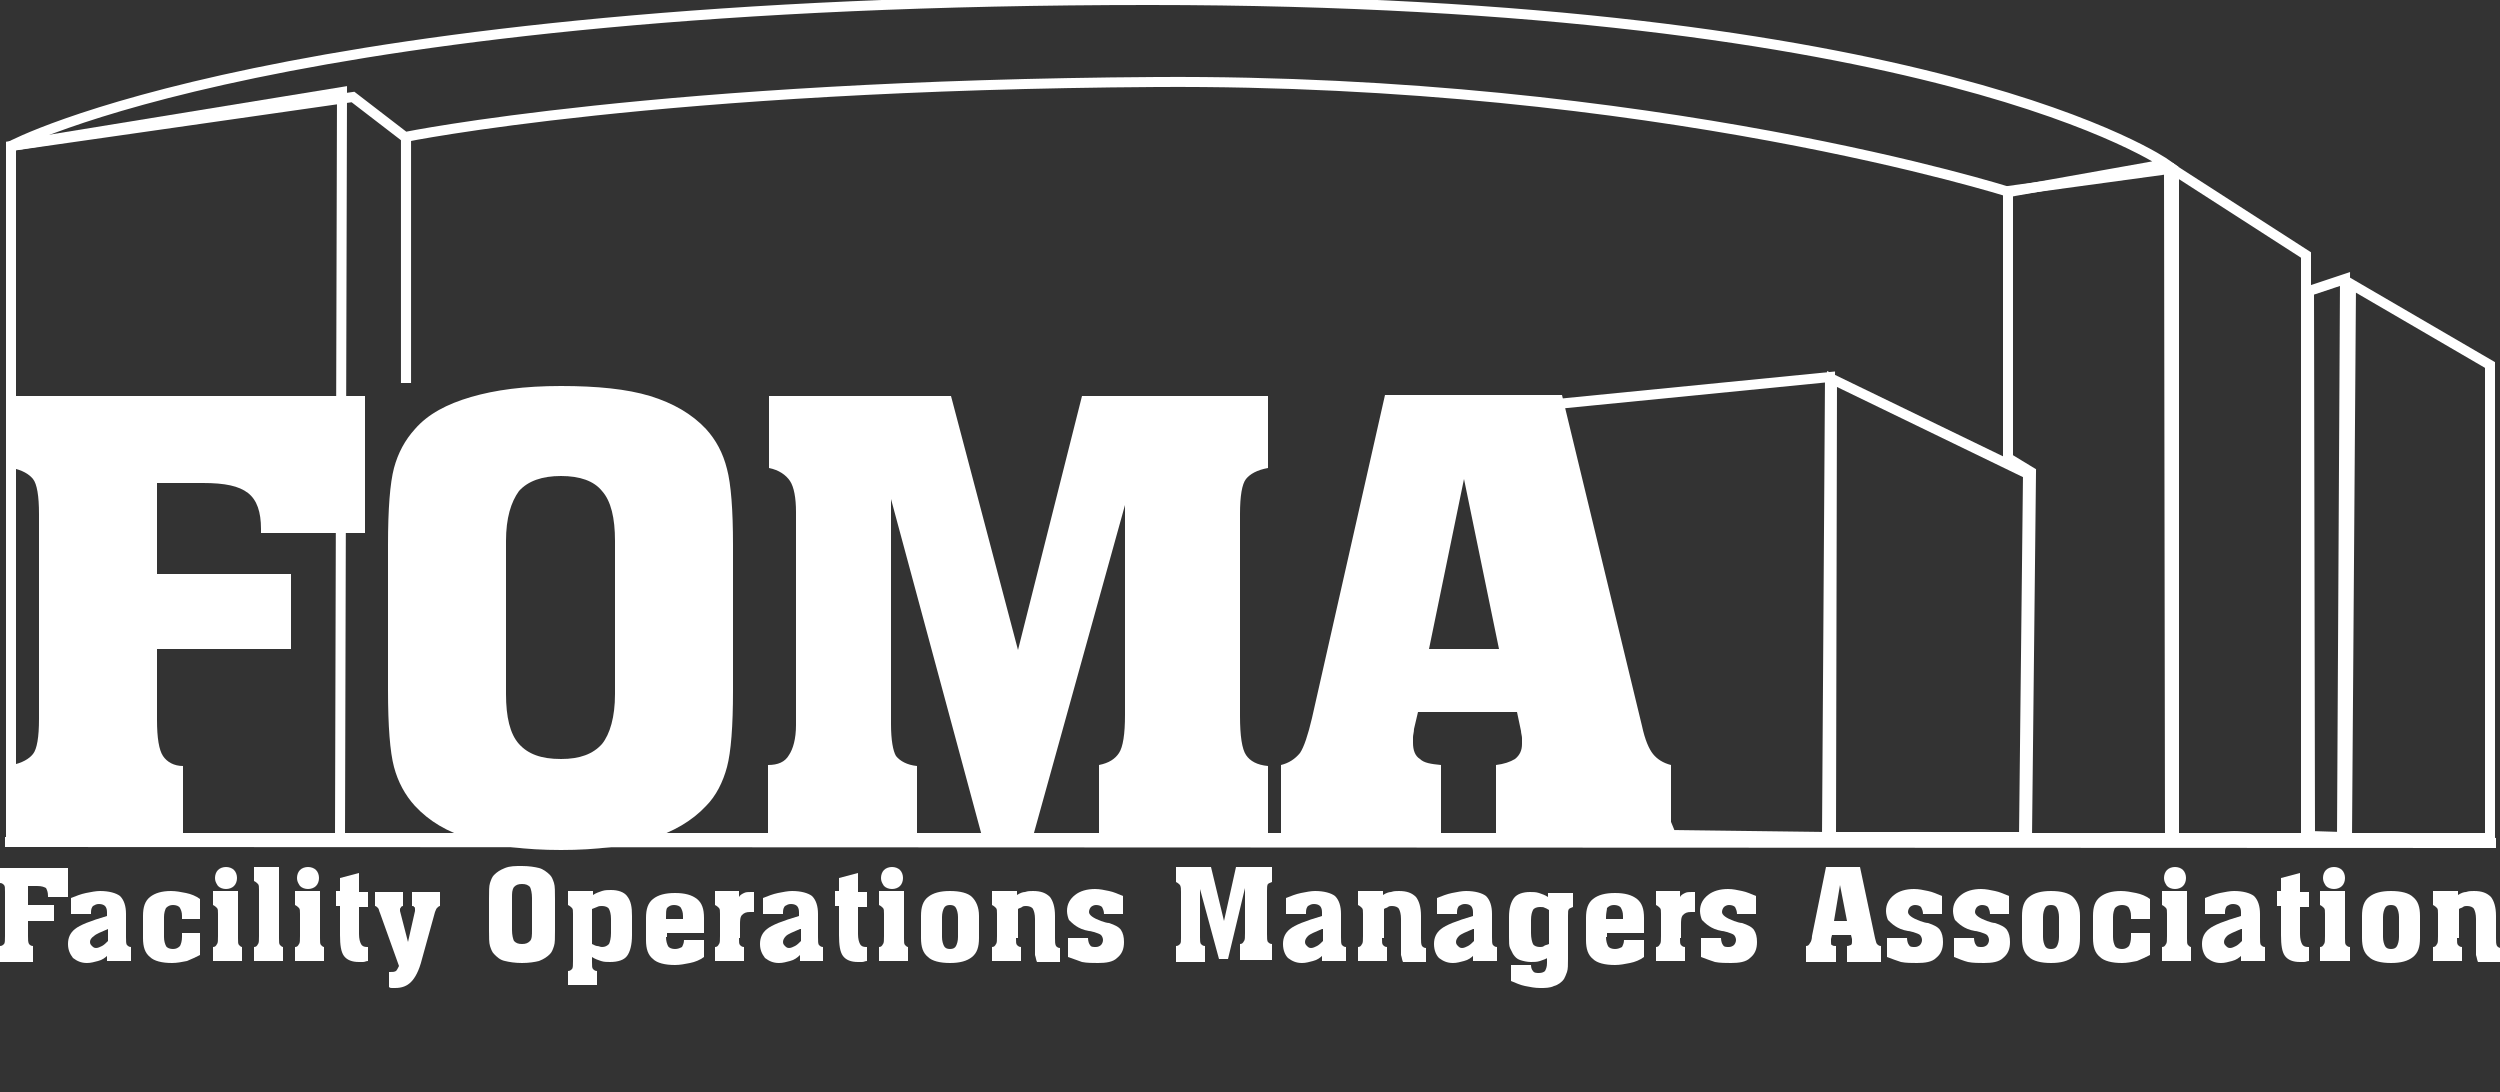 <?xml version="1.0" encoding="utf-8"?>
<!-- Generator: Adobe Illustrator 24.3.0, SVG Export Plug-In . SVG Version: 6.00 Build 0)  -->
<svg version="1.1" id="Layer_3" xmlns="http://www.w3.org/2000/svg" xmlns:xlink="http://www.w3.org/1999/xlink" x="0px" y="0px"
	 viewBox="0 0 250 109.2" style="enable-background:new 0 0 250 109.2;" xml:space="preserve">
<rect x="0" y="0" width="250" height="109.2" fill="#333333" stroke="none"/>
<style type="text/css">
	.st0{fill:none;stroke:#FFFFFF;}
	.st1{fill:#FFFFFF;}
	.st2{fill:#FFFFFF;stroke:#FFFFFF;}
	.st3{fill:none;stroke:#FFFFFF;stroke-width:1.009;}
</style>
<g>
	<polygon class="st0" points="183.2,37.9 202.8,47.4 202.4,83.7 183.1,83.7 	"/>
	<polygon class="st0" points="167.1,83.5 182.7,83.7 183,37.7 149.6,41 	"/>
	<polygon class="st0" points="217.4,17 217.4,83.9 230.6,83.9 230.6,25.5 	"/>
	<polygon class="st0" points="216.9,16.9 200.8,19.1 200.8,45.8 203.1,47.2 202.7,83.8 217,83.9 	"/>
	<polygon class="st0" points="235.1,28.4 234.7,83.8 249,83.8 249,36.5 	"/>
	<polygon class="st0" points="234.2,83.7 231,83.6 230.9,29.1 234.5,27.9 	"/>
	<path class="st1" d="M95.2,109.2"/>
	<polygon class="st0" points="34.2,9.2 1.1,14.6 1.1,83.8 34,83.8 	"/>
	<g>
		<path class="st1" d="M0,96.2v-1.6c0.2,0,0.3-0.1,0.4-0.2c0.1-0.1,0.1-0.4,0.1-0.8v-4.4c0-0.4,0-0.6-0.1-0.7
			c-0.1-0.1-0.2-0.2-0.4-0.2v-1.5h6.8v2.9h-2v-0.1c0-0.4-0.1-0.6-0.2-0.8c-0.2-0.1-0.4-0.2-0.9-0.2H2.8v1.9h2.6v1.6H2.8v1.5
			c0,0.4,0,0.6,0.1,0.8c0.1,0.1,0.2,0.2,0.4,0.2v1.6H0z"/>
		<path class="st1" d="M10.8,95.5c-0.3,0.3-0.6,0.5-1,0.6c-0.4,0.1-0.7,0.2-1.1,0.2c-0.6,0-1-0.2-1.4-0.5C7,95.4,6.8,95,6.8,94.4
			c0-0.6,0.2-1.1,0.7-1.5c0.5-0.4,1.5-0.8,3.2-1.3v-0.4c0-0.3-0.1-0.5-0.2-0.6c-0.1-0.1-0.3-0.2-0.6-0.2c-0.3,0-0.4,0.1-0.6,0.2
			c-0.1,0.1-0.2,0.3-0.2,0.6v0.2h-2v-1.6c0.5-0.2,1-0.4,1.5-0.5c0.5-0.1,1-0.2,1.4-0.2c0.9,0,1.6,0.2,2,0.5c0.4,0.4,0.6,1,0.6,1.8
			v2.3c0,0.4,0,0.7,0.1,0.8c0.1,0.1,0.2,0.2,0.4,0.2v1.4h-2.4V95.5z M10.8,92.9c-0.7,0.3-1.2,0.5-1.4,0.7C9.1,93.8,9,94,9,94.2
			c0,0.2,0.1,0.3,0.2,0.4c0.1,0.1,0.2,0.2,0.4,0.2c0.2,0,0.4-0.1,0.6-0.2c0.2-0.1,0.4-0.3,0.6-0.5V92.9z"/>
		<path class="st1" d="M18.2,91.8v-0.2c0-0.4-0.1-0.6-0.2-0.8c-0.1-0.2-0.4-0.3-0.7-0.3c-0.3,0-0.5,0.1-0.7,0.3
			c-0.1,0.2-0.2,0.5-0.2,0.9v2c0,0.4,0.1,0.7,0.2,0.9c0.1,0.2,0.4,0.3,0.7,0.3c0.3,0,0.5-0.1,0.7-0.3c0.1-0.2,0.2-0.5,0.2-0.9v-0.4
			H20v2.2c-0.4,0.2-0.8,0.4-1.3,0.6c-0.5,0.1-1,0.2-1.5,0.2c-1,0-1.8-0.2-2.2-0.6c-0.5-0.4-0.7-1-0.7-1.9v-2.2
			c0-0.9,0.2-1.5,0.7-1.9c0.5-0.4,1.2-0.6,2.1-0.6c0.5,0,1,0.1,1.5,0.2c0.5,0.1,1,0.3,1.4,0.6v2H18.2z"/>
		<path class="st1" d="M23.8,93.8c0,0.4,0,0.6,0.1,0.7c0.1,0.1,0.2,0.2,0.3,0.2v1.4h-2.9v-1.4c0.2,0,0.3-0.1,0.4-0.3
			c0.1-0.1,0.1-0.4,0.1-0.8v-2.2c0-0.3,0-0.5-0.1-0.6c-0.1-0.1-0.2-0.2-0.4-0.3v-1.4h2.5V93.8z M21.5,87.8c0-0.3,0.1-0.6,0.3-0.8
			c0.2-0.2,0.5-0.3,0.8-0.3c0.3,0,0.6,0.1,0.8,0.3c0.2,0.2,0.3,0.5,0.3,0.8c0,0.3-0.1,0.6-0.3,0.8c-0.2,0.2-0.5,0.3-0.8,0.3
			c-0.3,0-0.6-0.1-0.8-0.3C21.6,88.3,21.5,88.1,21.5,87.8z"/>
		<path class="st1" d="M25.9,89c0-0.3,0-0.5-0.1-0.6c-0.1-0.1-0.2-0.2-0.4-0.3v-1.4h2.5v7.1c0,0.4,0,0.6,0.1,0.7
			c0.1,0.1,0.2,0.2,0.3,0.2v1.4h-2.9v-1.4c0.2,0,0.3-0.1,0.4-0.3c0.1-0.1,0.1-0.4,0.1-0.8V89z"/>
		<path class="st1" d="M32,93.8c0,0.4,0,0.6,0.1,0.7c0.1,0.1,0.2,0.2,0.3,0.2v1.4h-2.9v-1.4c0.2,0,0.3-0.1,0.4-0.3
			c0.1-0.1,0.1-0.4,0.1-0.8v-2.2c0-0.3,0-0.5-0.1-0.6c-0.1-0.1-0.2-0.2-0.4-0.3v-1.4H32V93.8z M29.7,87.8c0-0.3,0.1-0.6,0.3-0.8
			c0.2-0.2,0.5-0.3,0.8-0.3c0.3,0,0.6,0.1,0.8,0.3c0.2,0.2,0.3,0.5,0.3,0.8c0,0.3-0.1,0.6-0.3,0.8c-0.2,0.2-0.5,0.3-0.8,0.3
			c-0.3,0-0.6-0.1-0.8-0.3C29.8,88.3,29.7,88.1,29.7,87.8z"/>
		<path class="st1" d="M35.9,87.3v1.9h0.9v1.5h-0.9v2.7c0,0.5,0.1,0.8,0.2,1c0.1,0.2,0.3,0.3,0.6,0.3h0.1v1.4
			c-0.2,0-0.3,0.1-0.5,0.1c-0.2,0-0.3,0-0.4,0c-0.7,0-1.2-0.2-1.5-0.6c-0.3-0.4-0.4-1.1-0.4-2.1v-2.9h-0.4v-1.5h0.4v-1.3L35.9,87.3z
			"/>
		<path class="st1" d="M42.2,95.9c-0.3,1.2-0.7,1.9-1.1,2.3c-0.4,0.4-0.9,0.6-1.6,0.6c-0.1,0-0.2,0-0.3,0c-0.1,0-0.2,0-0.3-0.1v-1.5
			h0.1c0.3,0,0.4,0,0.6-0.1c0.1-0.1,0.2-0.3,0.3-0.5L38,91.3c-0.1-0.2-0.1-0.4-0.2-0.5c-0.1-0.1-0.2-0.2-0.3-0.2v-1.4h2.8v1.4
			c-0.1,0-0.2,0.1-0.2,0.1c0,0.1-0.1,0.1-0.1,0.2c0,0,0,0.1,0,0.1c0,0,0,0.1,0,0.1l0.8,3.1l0.7-3.1c0,0,0-0.1,0-0.1c0,0,0-0.1,0-0.1
			c0-0.1,0-0.2-0.1-0.2c0-0.1-0.1-0.1-0.2-0.1v-1.4H44v1.4c-0.1,0-0.2,0.1-0.3,0.2c-0.1,0.1-0.1,0.2-0.2,0.4L42.2,95.9z"/>
		<path class="st1" d="M48.9,89.9c0-0.8,0-1.3,0.1-1.6c0.1-0.3,0.2-0.6,0.4-0.8c0.3-0.3,0.6-0.5,1.1-0.7s1-0.2,1.7-0.2
			c0.7,0,1.3,0.1,1.7,0.2c0.4,0.1,0.8,0.4,1.1,0.7c0.2,0.2,0.3,0.5,0.4,0.8c0.1,0.3,0.1,0.9,0.1,1.6V93c0,0.8,0,1.3-0.1,1.6
			c-0.1,0.3-0.2,0.6-0.4,0.8c-0.3,0.3-0.6,0.5-1.1,0.7c-0.4,0.1-1,0.2-1.7,0.2c-0.7,0-1.3-0.1-1.7-0.2c-0.5-0.1-0.8-0.4-1.1-0.7
			c-0.2-0.2-0.3-0.5-0.4-0.8c-0.1-0.3-0.1-0.9-0.1-1.6V89.9z M51.2,89.8v3.2c0,0.5,0.1,0.9,0.2,1.1c0.2,0.2,0.4,0.3,0.8,0.3
			c0.4,0,0.6-0.1,0.8-0.3c0.2-0.2,0.2-0.6,0.2-1.1v-3.2c0-0.5-0.1-0.9-0.2-1.1c-0.2-0.2-0.4-0.3-0.8-0.3c-0.4,0-0.6,0.1-0.8,0.3
			C51.2,89,51.2,89.3,51.2,89.8z"/>
		<path class="st1" d="M63.2,91.6v1.9c0,1-0.2,1.7-0.5,2.1s-0.9,0.6-1.7,0.6c-0.3,0-0.6,0-0.9-0.1c-0.3-0.1-0.6-0.2-0.9-0.4v0.5
			c0,0.4,0,0.6,0.1,0.7c0.1,0.1,0.2,0.2,0.4,0.2v1.4h-2.9l0-1.4c0.2,0,0.3-0.1,0.4-0.2c0.1-0.1,0.1-0.4,0.1-0.8v-4.7
			c0-0.3,0-0.5-0.1-0.6c-0.1-0.1-0.2-0.2-0.4-0.3v-1.4h2.5v0.4c0.3-0.2,0.6-0.3,0.9-0.4c0.3-0.1,0.6-0.1,0.9-0.1
			c0.7,0,1.3,0.2,1.6,0.6C63.1,90.1,63.2,90.7,63.2,91.6z M61.1,91.9c0-0.5-0.1-0.8-0.2-1c-0.1-0.2-0.4-0.3-0.7-0.3
			c-0.2,0-0.3,0-0.5,0.1c-0.2,0.1-0.3,0.1-0.5,0.2v3.5c0.2,0.1,0.4,0.2,0.5,0.2c0.2,0,0.3,0.1,0.5,0.1c0.3,0,0.5-0.1,0.7-0.3
			c0.1-0.2,0.2-0.6,0.2-1.1V91.9z"/>
		<path class="st1" d="M66.6,93.7c0,0.4,0.1,0.7,0.2,0.9c0.1,0.2,0.4,0.3,0.7,0.3c0.3,0,0.5-0.1,0.7-0.2c0.1-0.2,0.2-0.4,0.2-0.7v0
			h2v1.7c-0.4,0.3-0.9,0.5-1.4,0.6c-0.5,0.1-1,0.2-1.5,0.2c-1,0-1.8-0.2-2.2-0.6c-0.5-0.4-0.7-1-0.7-1.9v-2.2c0-0.9,0.2-1.5,0.7-1.9
			c0.5-0.4,1.2-0.6,2.2-0.6c1,0,1.7,0.2,2.2,0.6c0.5,0.4,0.7,1,0.7,1.9v1.5h-3.7V93.7z M66.6,91.7v0.2h1.7v-0.3
			c0-0.4-0.1-0.6-0.2-0.8c-0.1-0.2-0.4-0.3-0.7-0.3c-0.3,0-0.5,0.1-0.7,0.3C66.6,91,66.6,91.3,66.6,91.7z"/>
		<path class="st1" d="M73.9,93.8c0,0.4,0,0.6,0.1,0.7c0.1,0.1,0.2,0.2,0.4,0.2v1.4h-2.9v-1.4c0.2,0,0.3-0.1,0.4-0.3
			c0.1-0.1,0.1-0.4,0.1-0.8v-2.2c0-0.3,0-0.5-0.1-0.6c-0.1-0.1-0.2-0.2-0.4-0.3v-1.4h2.4v0.6c0.1-0.2,0.3-0.3,0.5-0.4
			c0.2-0.1,0.4-0.1,0.7-0.1c0.1,0,0.2,0,0.3,0c0,0,0,0,0,0v2c0,0,0,0-0.1,0c-0.1,0-0.2,0-0.3,0c-0.4,0-0.6,0.1-0.8,0.3
			c-0.2,0.2-0.2,0.6-0.2,1V93.8z"/>
		<path class="st1" d="M80,95.5c-0.3,0.3-0.6,0.5-1,0.6c-0.4,0.1-0.7,0.2-1.1,0.2c-0.6,0-1-0.2-1.4-0.5C76.2,95.4,76,95,76,94.4
			c0-0.6,0.2-1.1,0.7-1.5c0.5-0.4,1.5-0.8,3.2-1.3v-0.4c0-0.3-0.1-0.5-0.2-0.6c-0.1-0.1-0.3-0.2-0.6-0.2c-0.3,0-0.4,0.1-0.6,0.2
			c-0.1,0.1-0.2,0.3-0.2,0.6v0.2h-2v-1.6c0.5-0.2,1-0.4,1.5-0.5c0.5-0.1,1-0.2,1.4-0.2c0.9,0,1.6,0.2,2,0.5c0.4,0.4,0.6,1,0.6,1.8
			v2.3c0,0.4,0,0.7,0.1,0.8c0.1,0.1,0.2,0.2,0.4,0.2v1.4H80V95.5z M80,92.9c-0.7,0.3-1.2,0.5-1.4,0.7c-0.2,0.2-0.3,0.4-0.3,0.6
			c0,0.2,0.1,0.3,0.2,0.4c0.1,0.1,0.2,0.2,0.4,0.2c0.2,0,0.4-0.1,0.6-0.2c0.2-0.1,0.4-0.3,0.6-0.5V92.9z"/>
		<path class="st1" d="M85.8,87.3v1.9h0.9v1.5h-0.9v2.7c0,0.5,0.1,0.8,0.2,1c0.1,0.2,0.3,0.3,0.6,0.3h0.1v1.4
			c-0.2,0-0.3,0.1-0.5,0.1c-0.2,0-0.3,0-0.4,0c-0.7,0-1.2-0.2-1.5-0.6c-0.3-0.4-0.4-1.1-0.4-2.1v-2.9h-0.4v-1.5h0.4v-1.3L85.8,87.3z
			"/>
		<path class="st1" d="M90.4,93.8c0,0.4,0,0.6,0.1,0.7c0.1,0.1,0.2,0.2,0.3,0.2v1.4h-2.9v-1.4c0.2,0,0.3-0.1,0.4-0.3
			c0.1-0.1,0.1-0.4,0.1-0.8v-2.2c0-0.3,0-0.5-0.1-0.6c-0.1-0.1-0.2-0.2-0.4-0.3v-1.4h2.5V93.8z M88.1,87.8c0-0.3,0.1-0.6,0.3-0.8
			c0.2-0.2,0.5-0.3,0.8-0.3c0.3,0,0.6,0.1,0.8,0.3c0.2,0.2,0.3,0.5,0.3,0.8c0,0.3-0.1,0.6-0.3,0.8c-0.2,0.2-0.5,0.3-0.8,0.3
			c-0.3,0-0.6-0.1-0.8-0.3C88.2,88.3,88.1,88.1,88.1,87.8z"/>
		<path class="st1" d="M97.9,91.6v2.2c0,0.9-0.2,1.5-0.7,1.9c-0.5,0.4-1.2,0.6-2.2,0.6c-1,0-1.8-0.2-2.2-0.6c-0.5-0.4-0.7-1-0.7-1.9
			v-2.2c0-0.9,0.2-1.5,0.7-1.9c0.5-0.4,1.2-0.6,2.2-0.6c1,0,1.8,0.2,2.2,0.6C97.6,90.1,97.9,90.7,97.9,91.6z M95.8,91.7
			c0-0.4-0.1-0.7-0.2-0.9c-0.1-0.2-0.3-0.3-0.6-0.3c-0.3,0-0.5,0.1-0.6,0.3c-0.1,0.2-0.2,0.5-0.2,0.9v2c0,0.4,0.1,0.7,0.2,0.9
			c0.1,0.2,0.3,0.3,0.6,0.3c0.3,0,0.5-0.1,0.6-0.3c0.1-0.2,0.2-0.5,0.2-0.9V91.7z"/>
		<path class="st1" d="M101.6,93.8c0,0.4,0,0.6,0.1,0.7c0.1,0.1,0.2,0.2,0.4,0.2v1.4h-2.9v-1.4c0.2,0,0.3-0.1,0.4-0.3
			c0.1-0.1,0.1-0.4,0.1-0.8v-2.2c0-0.3,0-0.5-0.1-0.6c-0.1-0.1-0.2-0.2-0.4-0.3v-1.4h2.5v0.4c0.3-0.2,0.6-0.3,0.8-0.3
			c0.3-0.1,0.5-0.1,0.8-0.1c0.8,0,1.3,0.2,1.7,0.6c0.3,0.4,0.5,1,0.5,1.9v2.2c0,0.4,0,0.6,0.1,0.8c0.1,0.1,0.2,0.2,0.4,0.2l0,1.4
			h-2.3c-0.1-0.2-0.1-0.4-0.2-0.7c0-0.3,0-0.7,0-1.4v-2.2c0-0.5-0.1-0.8-0.2-1c-0.1-0.2-0.4-0.3-0.7-0.3c-0.1,0-0.3,0-0.4,0.1
			c-0.1,0.1-0.3,0.1-0.4,0.2V93.8z"/>
		<path class="st1" d="M106.8,95.7v-1.9h2c0,0.3,0.1,0.6,0.2,0.7c0.1,0.2,0.3,0.2,0.6,0.2c0.2,0,0.4-0.1,0.5-0.2
			c0.1-0.1,0.2-0.3,0.2-0.5c0-0.2-0.1-0.4-0.2-0.5c-0.1-0.1-0.4-0.2-0.7-0.3c-0.1,0-0.3-0.1-0.5-0.1c-0.6-0.1-1-0.3-1.3-0.5
			c-0.3-0.2-0.5-0.4-0.7-0.6c-0.1-0.2-0.2-0.6-0.2-0.9c0-0.7,0.3-1.2,0.8-1.6c0.5-0.4,1.2-0.6,2-0.6c0.5,0,0.9,0.1,1.4,0.2
			c0.5,0.1,0.9,0.3,1.4,0.5v1.8h-1.9v0c0-0.3-0.1-0.5-0.2-0.7c-0.1-0.1-0.3-0.2-0.6-0.2c-0.2,0-0.4,0.1-0.5,0.2
			c-0.1,0.1-0.2,0.3-0.2,0.5c0,0.3,0.4,0.6,1.2,0.9c0.3,0.1,0.6,0.2,0.8,0.2c0.6,0.2,1,0.4,1.2,0.7c0.2,0.3,0.3,0.7,0.3,1.2
			c0,0.7-0.2,1.2-0.7,1.6c-0.4,0.4-1.1,0.5-1.9,0.5c-0.5,0-1.1,0-1.6-0.1C107.9,96.1,107.4,95.9,106.8,95.7z"/>
		<path class="st1" d="M120,88.9v4.8c0,0.3,0,0.6,0.1,0.7c0.1,0.1,0.2,0.2,0.4,0.2v1.6h-2.9v-1.6c0.2,0,0.3-0.1,0.4-0.2
			c0.1-0.1,0.1-0.3,0.1-0.6v-4.6c0-0.3,0-0.5-0.1-0.7c-0.1-0.1-0.2-0.2-0.4-0.3v-1.5h3.5l1.3,5.4l1.2-5.4h3.6v1.5
			c-0.2,0.1-0.3,0.1-0.4,0.2c-0.1,0.1-0.1,0.4-0.1,0.7v4.3c0,0.4,0,0.7,0.1,0.8c0.1,0.1,0.2,0.2,0.4,0.2v1.6H124v-1.6
			c0.2,0,0.3-0.1,0.4-0.3c0.1-0.1,0.1-0.4,0.1-0.8v-4.5l-1.7,7.1h-0.9L120,88.9z"/>
		<path class="st1" d="M132.3,95.5c-0.3,0.3-0.6,0.5-1,0.6c-0.4,0.1-0.7,0.2-1.1,0.2c-0.6,0-1-0.2-1.4-0.5c-0.3-0.3-0.5-0.8-0.5-1.4
			c0-0.6,0.2-1.1,0.7-1.5c0.5-0.4,1.5-0.8,3.2-1.3v-0.4c0-0.3-0.1-0.5-0.2-0.6c-0.1-0.1-0.3-0.2-0.6-0.2c-0.3,0-0.4,0.1-0.6,0.2
			c-0.1,0.1-0.2,0.3-0.2,0.6v0.2h-2v-1.6c0.5-0.2,1-0.4,1.5-0.5c0.5-0.1,1-0.2,1.4-0.2c0.9,0,1.6,0.2,2,0.5c0.4,0.4,0.6,1,0.6,1.8
			v2.3c0,0.4,0,0.7,0.1,0.8c0.1,0.1,0.2,0.2,0.4,0.2v1.4h-2.4V95.5z M132.2,92.9c-0.7,0.3-1.2,0.5-1.4,0.7c-0.2,0.2-0.3,0.4-0.3,0.6
			c0,0.2,0.1,0.3,0.2,0.4c0.1,0.1,0.2,0.2,0.4,0.2c0.2,0,0.4-0.1,0.6-0.2c0.2-0.1,0.4-0.3,0.6-0.5V92.9z"/>
		<path class="st1" d="M138.2,93.8c0,0.4,0,0.6,0.1,0.7c0.1,0.1,0.2,0.2,0.4,0.2v1.4h-2.9v-1.4c0.2,0,0.3-0.1,0.4-0.3
			c0.1-0.1,0.1-0.4,0.1-0.8v-2.2c0-0.3,0-0.5-0.1-0.6c-0.1-0.1-0.2-0.2-0.4-0.3v-1.4h2.5v0.4c0.3-0.2,0.6-0.3,0.8-0.3
			c0.3-0.1,0.5-0.1,0.8-0.1c0.8,0,1.3,0.2,1.7,0.6c0.3,0.4,0.5,1,0.5,1.9v2.2c0,0.4,0,0.6,0.1,0.8c0.1,0.1,0.2,0.2,0.4,0.2l0,1.4
			h-2.3c-0.1-0.2-0.1-0.4-0.2-0.7c0-0.3,0-0.7,0-1.4v-2.2c0-0.5-0.1-0.8-0.2-1c-0.1-0.2-0.4-0.3-0.7-0.3c-0.1,0-0.3,0-0.4,0.1
			c-0.1,0.1-0.3,0.1-0.4,0.2V93.8z"/>
		<path class="st1" d="M147.4,95.5c-0.3,0.3-0.6,0.5-1,0.6c-0.4,0.1-0.7,0.2-1.1,0.2c-0.6,0-1-0.2-1.4-0.5c-0.3-0.3-0.5-0.8-0.5-1.4
			c0-0.6,0.2-1.1,0.7-1.5c0.5-0.4,1.5-0.8,3.2-1.3v-0.4c0-0.3-0.1-0.5-0.2-0.6c-0.1-0.1-0.3-0.2-0.6-0.2c-0.3,0-0.4,0.1-0.6,0.2
			c-0.1,0.1-0.2,0.3-0.2,0.6v0.2h-2v-1.6c0.5-0.2,1-0.4,1.5-0.5c0.5-0.1,1-0.2,1.4-0.2c0.9,0,1.6,0.2,2,0.5c0.4,0.4,0.6,1,0.6,1.8
			v2.3c0,0.4,0,0.7,0.1,0.8c0.1,0.1,0.2,0.2,0.4,0.2v1.4h-2.4V95.5z M147.3,92.9c-0.7,0.3-1.2,0.5-1.4,0.7c-0.2,0.2-0.3,0.4-0.3,0.6
			c0,0.2,0.1,0.3,0.2,0.4c0.1,0.1,0.2,0.2,0.4,0.2c0.2,0,0.4-0.1,0.6-0.2c0.2-0.1,0.4-0.3,0.6-0.5V92.9z"/>
		<path class="st1" d="M154.9,95.7c-0.3,0.2-0.6,0.3-0.9,0.4s-0.6,0.1-0.9,0.1c-0.4,0-0.8-0.1-1.1-0.2c-0.3-0.1-0.5-0.3-0.7-0.6
			c-0.1-0.2-0.2-0.4-0.3-0.6c-0.1-0.2-0.1-0.6-0.1-1.1v-0.2v-1.8c0-0.9,0.2-1.5,0.5-1.9c0.3-0.4,0.9-0.6,1.6-0.6
			c0.3,0,0.6,0,0.9,0.1c0.3,0.1,0.6,0.2,0.9,0.4v-0.4h2.5v1.4c-0.2,0.1-0.3,0.1-0.4,0.2c-0.1,0.1-0.1,0.3-0.1,0.7v4.3
			c0,0.6,0,1-0.1,1.3c-0.1,0.3-0.2,0.5-0.3,0.7c-0.2,0.3-0.6,0.6-1,0.7c-0.4,0.2-0.9,0.2-1.4,0.2c-0.5,0-1-0.1-1.5-0.2
			c-0.5-0.1-0.9-0.3-1.4-0.5v-1.6h2v0c0,0.3,0.1,0.5,0.2,0.6c0.1,0.2,0.4,0.2,0.6,0.2c0.3,0,0.5-0.1,0.6-0.2
			c0.1-0.2,0.2-0.4,0.2-0.8V95.7z M154.9,94.4v-3.4c-0.2-0.1-0.3-0.2-0.4-0.2c-0.1-0.1-0.3-0.1-0.5-0.1c-0.3,0-0.6,0.1-0.7,0.3
			c-0.1,0.2-0.2,0.5-0.2,1v1.3c0,0.5,0.1,0.9,0.2,1.1c0.1,0.2,0.4,0.3,0.7,0.3c0.1,0,0.3,0,0.4-0.1
			C154.5,94.5,154.7,94.5,154.9,94.4z"/>
		<path class="st1" d="M160.6,93.7c0,0.4,0.1,0.7,0.2,0.9s0.4,0.3,0.7,0.3c0.3,0,0.5-0.1,0.7-0.2c0.1-0.2,0.2-0.4,0.2-0.7v0h2v1.7
			c-0.4,0.3-0.9,0.5-1.4,0.6c-0.5,0.1-1,0.2-1.5,0.2c-1,0-1.8-0.2-2.2-0.6c-0.5-0.4-0.7-1-0.7-1.9v-2.2c0-0.9,0.2-1.5,0.7-1.9
			c0.5-0.4,1.2-0.6,2.2-0.6c1,0,1.7,0.2,2.2,0.6c0.5,0.4,0.7,1,0.7,1.9v1.5h-3.7V93.7z M160.6,91.7v0.2h1.7v-0.3
			c0-0.4-0.1-0.6-0.2-0.8c-0.1-0.2-0.4-0.3-0.7-0.3c-0.3,0-0.5,0.1-0.7,0.3C160.7,91,160.6,91.3,160.6,91.7z"/>
		<path class="st1" d="M168,93.8c0,0.4,0,0.6,0.1,0.7c0.1,0.1,0.2,0.2,0.4,0.2v1.4h-2.9v-1.4c0.2,0,0.3-0.1,0.4-0.3
			c0.1-0.1,0.1-0.4,0.1-0.8v-2.2c0-0.3,0-0.5-0.1-0.6c-0.1-0.1-0.2-0.2-0.4-0.3v-1.4h2.4v0.6c0.1-0.2,0.3-0.3,0.5-0.4
			c0.2-0.1,0.4-0.1,0.7-0.1c0.1,0,0.2,0,0.3,0c0,0,0,0,0,0v2c0,0,0,0-0.1,0c-0.1,0-0.2,0-0.3,0c-0.4,0-0.6,0.1-0.8,0.3
			c-0.2,0.2-0.2,0.6-0.2,1V93.8z"/>
		<path class="st1" d="M170.1,95.7v-1.9h2c0,0.3,0.1,0.6,0.2,0.7c0.1,0.2,0.3,0.2,0.6,0.2c0.2,0,0.4-0.1,0.5-0.2
			c0.1-0.1,0.2-0.3,0.2-0.5c0-0.2-0.1-0.4-0.2-0.5c-0.1-0.1-0.4-0.2-0.7-0.3c-0.1,0-0.3-0.1-0.5-0.1c-0.6-0.1-1-0.3-1.3-0.5
			c-0.3-0.2-0.5-0.4-0.7-0.6c-0.1-0.2-0.2-0.6-0.2-0.9c0-0.7,0.3-1.2,0.8-1.6c0.5-0.4,1.2-0.6,2-0.6c0.5,0,0.9,0.1,1.4,0.2
			c0.5,0.1,0.9,0.3,1.4,0.5v1.8h-1.9v0c0-0.3-0.1-0.5-0.2-0.7c-0.1-0.1-0.3-0.2-0.6-0.2c-0.2,0-0.4,0.1-0.5,0.2
			c-0.1,0.1-0.2,0.3-0.2,0.5c0,0.3,0.4,0.6,1.2,0.9c0.3,0.1,0.6,0.2,0.8,0.2c0.6,0.2,1,0.4,1.2,0.7c0.2,0.3,0.3,0.7,0.3,1.2
			c0,0.7-0.2,1.2-0.7,1.6c-0.4,0.4-1.1,0.5-1.9,0.5c-0.5,0-1.1,0-1.6-0.1C171.2,96.1,170.6,95.9,170.1,95.7z"/>
		<path class="st1" d="M180.6,96.2v-1.6c0.2,0,0.3-0.1,0.4-0.3c0.1-0.1,0.2-0.4,0.2-0.7l1.4-6.9h3.4l1.5,7.1
			c0.1,0.3,0.1,0.5,0.2,0.6c0.1,0.1,0.2,0.2,0.4,0.2v1.6h-3.4v-1.6c0.2,0,0.3-0.1,0.4-0.1c0.1-0.1,0.1-0.2,0.1-0.3c0,0,0-0.1,0-0.1
			c0,0,0-0.1,0-0.2l-0.1-0.4h-1.9l-0.1,0.4c0,0.1,0,0.1,0,0.2c0,0,0,0.1,0,0.1c0,0.2,0,0.3,0.1,0.3c0.1,0.1,0.2,0.1,0.4,0.1v1.6
			H180.6z M183.4,92.1h1.3l-0.7-3.6L183.4,92.1z"/>
		<path class="st1" d="M188.7,95.7v-1.9h2c0,0.3,0.1,0.6,0.2,0.7c0.1,0.2,0.3,0.2,0.6,0.2c0.2,0,0.4-0.1,0.5-0.2
			c0.1-0.1,0.2-0.3,0.2-0.5c0-0.2-0.1-0.4-0.2-0.5c-0.1-0.1-0.4-0.2-0.7-0.3c-0.1,0-0.3-0.1-0.5-0.1c-0.6-0.1-1-0.3-1.3-0.5
			c-0.3-0.2-0.5-0.4-0.7-0.6c-0.1-0.2-0.2-0.6-0.2-0.9c0-0.7,0.3-1.2,0.8-1.6c0.5-0.4,1.2-0.6,2-0.6c0.5,0,0.9,0.1,1.4,0.2
			c0.5,0.1,0.9,0.3,1.4,0.5v1.8h-1.9v0c0-0.3-0.1-0.5-0.2-0.7c-0.1-0.1-0.3-0.2-0.6-0.2c-0.2,0-0.4,0.1-0.5,0.2
			c-0.1,0.1-0.2,0.3-0.2,0.5c0,0.3,0.4,0.6,1.2,0.9c0.3,0.1,0.6,0.2,0.8,0.2c0.6,0.2,1,0.4,1.2,0.7c0.2,0.3,0.3,0.7,0.3,1.2
			c0,0.7-0.2,1.2-0.7,1.6c-0.4,0.4-1.1,0.5-1.9,0.5c-0.5,0-1.1,0-1.6-0.1C189.8,96.1,189.2,95.9,188.7,95.7z"/>
		<path class="st1" d="M195.4,95.7v-1.9h2c0,0.3,0.1,0.6,0.2,0.7c0.1,0.2,0.3,0.2,0.6,0.2c0.2,0,0.4-0.1,0.5-0.2
			c0.1-0.1,0.2-0.3,0.2-0.5c0-0.2-0.1-0.4-0.2-0.5c-0.1-0.1-0.4-0.2-0.7-0.3c-0.1,0-0.3-0.1-0.5-0.1c-0.6-0.1-1-0.3-1.3-0.5
			c-0.3-0.2-0.5-0.4-0.7-0.6c-0.1-0.2-0.2-0.6-0.2-0.9c0-0.7,0.3-1.2,0.8-1.6c0.5-0.4,1.2-0.6,2-0.6c0.5,0,0.9,0.1,1.4,0.2
			c0.5,0.1,0.9,0.3,1.4,0.5v1.8H199v0c0-0.3-0.1-0.5-0.2-0.7c-0.1-0.1-0.3-0.2-0.6-0.2c-0.2,0-0.4,0.1-0.5,0.2
			c-0.1,0.1-0.2,0.3-0.2,0.5c0,0.3,0.4,0.6,1.2,0.9c0.3,0.1,0.6,0.2,0.8,0.2c0.6,0.2,1,0.4,1.2,0.7c0.2,0.3,0.3,0.7,0.3,1.2
			c0,0.7-0.2,1.2-0.7,1.6c-0.4,0.4-1.1,0.5-1.9,0.5c-0.5,0-1.1,0-1.6-0.1C196.4,96.1,195.9,95.9,195.4,95.7z"/>
		<path class="st1" d="M208,91.6v2.2c0,0.9-0.2,1.5-0.7,1.9c-0.5,0.4-1.2,0.6-2.2,0.6c-1,0-1.8-0.2-2.2-0.6c-0.5-0.4-0.7-1-0.7-1.9
			v-2.2c0-0.9,0.2-1.5,0.7-1.9c0.5-0.4,1.2-0.6,2.2-0.6s1.8,0.2,2.2,0.6C207.7,90.1,208,90.7,208,91.6z M205.9,91.7
			c0-0.4-0.1-0.7-0.2-0.9c-0.1-0.2-0.3-0.3-0.6-0.3c-0.3,0-0.5,0.1-0.6,0.3c-0.1,0.2-0.2,0.5-0.2,0.9v2c0,0.4,0.1,0.7,0.2,0.9
			c0.1,0.2,0.3,0.3,0.6,0.3c0.3,0,0.5-0.1,0.6-0.3c0.1-0.2,0.2-0.5,0.2-0.9V91.7z"/>
		<path class="st1" d="M213.1,91.8v-0.2c0-0.4-0.1-0.6-0.2-0.8c-0.1-0.2-0.4-0.3-0.7-0.3c-0.3,0-0.5,0.1-0.7,0.3
			c-0.1,0.2-0.2,0.5-0.2,0.9v2c0,0.4,0.1,0.7,0.2,0.9c0.1,0.2,0.4,0.3,0.7,0.3c0.3,0,0.5-0.1,0.7-0.3c0.1-0.2,0.2-0.5,0.2-0.9v-0.4
			h1.9v2.2c-0.4,0.2-0.8,0.4-1.3,0.6c-0.5,0.1-1,0.2-1.5,0.2c-1,0-1.8-0.2-2.2-0.6c-0.5-0.4-0.7-1-0.7-1.9v-2.2
			c0-0.9,0.2-1.5,0.7-1.9c0.5-0.4,1.2-0.6,2.1-0.6c0.5,0,1,0.1,1.5,0.2c0.5,0.1,1,0.3,1.4,0.6v2H213.1z"/>
		<path class="st1" d="M218.7,93.8c0,0.4,0,0.6,0.1,0.7c0.1,0.1,0.2,0.2,0.3,0.2v1.4h-2.9v-1.4c0.2,0,0.3-0.1,0.4-0.3
			c0.1-0.1,0.1-0.4,0.1-0.8v-2.2c0-0.3,0-0.5-0.1-0.6c-0.1-0.1-0.2-0.2-0.4-0.3v-1.4h2.5V93.8z M216.4,87.8c0-0.3,0.1-0.6,0.3-0.8
			c0.2-0.2,0.5-0.3,0.8-0.3c0.3,0,0.6,0.1,0.8,0.3c0.2,0.2,0.3,0.5,0.3,0.8c0,0.3-0.1,0.6-0.3,0.8c-0.2,0.2-0.5,0.3-0.8,0.3
			c-0.3,0-0.6-0.1-0.8-0.3C216.5,88.3,216.4,88.1,216.4,87.8z"/>
		<path class="st1" d="M224.2,95.5c-0.3,0.3-0.6,0.5-1,0.6c-0.4,0.1-0.7,0.2-1.1,0.2c-0.6,0-1-0.2-1.4-0.5c-0.3-0.3-0.5-0.8-0.5-1.4
			c0-0.6,0.2-1.1,0.7-1.5c0.5-0.4,1.5-0.8,3.2-1.3v-0.4c0-0.3-0.1-0.5-0.2-0.6c-0.1-0.1-0.3-0.2-0.6-0.2c-0.3,0-0.4,0.1-0.6,0.2
			c-0.1,0.1-0.2,0.3-0.2,0.6v0.2h-2v-1.6c0.5-0.2,1-0.4,1.5-0.5c0.5-0.1,1-0.2,1.4-0.2c0.9,0,1.6,0.2,2,0.5c0.4,0.4,0.6,1,0.6,1.8
			v2.3c0,0.4,0,0.7,0.1,0.8c0.1,0.1,0.2,0.2,0.4,0.2v1.4h-2.4V95.5z M224.1,92.9c-0.7,0.3-1.2,0.5-1.4,0.7c-0.2,0.2-0.3,0.4-0.3,0.6
			c0,0.2,0.1,0.3,0.2,0.4c0.1,0.1,0.2,0.2,0.4,0.2c0.2,0,0.4-0.1,0.6-0.2c0.2-0.1,0.4-0.3,0.6-0.5V92.9z"/>
		<path class="st1" d="M230,87.3v1.9h0.9v1.5H230v2.7c0,0.5,0.1,0.8,0.2,1c0.1,0.2,0.3,0.3,0.6,0.3h0.1v1.4c-0.2,0-0.3,0.1-0.5,0.1
			c-0.2,0-0.3,0-0.4,0c-0.7,0-1.2-0.2-1.5-0.6c-0.3-0.4-0.4-1.1-0.4-2.1v-2.9h-0.4v-1.5h0.4v-1.3L230,87.3z"/>
		<path class="st1" d="M234.5,93.8c0,0.4,0,0.6,0.1,0.7c0.1,0.1,0.2,0.2,0.4,0.2v1.4H232v-1.4c0.2,0,0.3-0.1,0.4-0.3
			c0.1-0.1,0.1-0.4,0.1-0.8v-2.2c0-0.3,0-0.5-0.1-0.6c-0.1-0.1-0.2-0.2-0.4-0.3v-1.4h2.5V93.8z M232.3,87.8c0-0.3,0.1-0.6,0.3-0.8
			c0.2-0.2,0.5-0.3,0.8-0.3c0.3,0,0.6,0.1,0.8,0.3c0.2,0.2,0.3,0.5,0.3,0.8c0,0.3-0.1,0.6-0.3,0.8c-0.2,0.2-0.5,0.3-0.8,0.3
			c-0.3,0-0.6-0.1-0.8-0.3C232.4,88.3,232.3,88.1,232.3,87.8z"/>
		<path class="st1" d="M242,91.6v2.2c0,0.9-0.2,1.5-0.7,1.9c-0.5,0.4-1.2,0.6-2.2,0.6c-1,0-1.8-0.2-2.2-0.6c-0.5-0.4-0.7-1-0.7-1.9
			v-2.2c0-0.9,0.2-1.5,0.7-1.9c0.5-0.4,1.2-0.6,2.2-0.6s1.8,0.2,2.2,0.6C241.8,90.1,242,90.7,242,91.6z M239.9,91.7
			c0-0.4-0.1-0.7-0.2-0.9c-0.1-0.2-0.3-0.3-0.6-0.3c-0.3,0-0.5,0.1-0.6,0.3c-0.1,0.2-0.2,0.5-0.2,0.9v2c0,0.4,0.1,0.7,0.2,0.9
			c0.1,0.2,0.3,0.3,0.6,0.3c0.3,0,0.5-0.1,0.6-0.3c0.1-0.2,0.2-0.5,0.2-0.9V91.7z"/>
		<path class="st1" d="M245.7,93.8c0,0.4,0,0.6,0.1,0.7c0.1,0.1,0.2,0.2,0.4,0.2v1.4h-2.9v-1.4c0.2,0,0.3-0.1,0.4-0.3
			c0.1-0.1,0.1-0.4,0.1-0.8v-2.2c0-0.3,0-0.5-0.1-0.6c-0.1-0.1-0.2-0.2-0.4-0.3v-1.4h2.5v0.4c0.3-0.2,0.6-0.3,0.8-0.3
			c0.3-0.1,0.5-0.1,0.8-0.1c0.8,0,1.3,0.2,1.7,0.6c0.3,0.4,0.5,1,0.5,1.9v2.2c0,0.4,0,0.6,0.1,0.8c0.1,0.1,0.2,0.2,0.4,0.2l0,1.4
			h-2.3c-0.1-0.2-0.1-0.4-0.2-0.7c0-0.3,0-0.7,0-1.4v-2.2c0-0.5-0.1-0.8-0.2-1c-0.1-0.2-0.4-0.3-0.7-0.3c-0.1,0-0.3,0-0.4,0.1
			c-0.1,0.1-0.3,0.1-0.4,0.2V93.8z"/>
	</g>
	<line class="st2" x1="1.1" y1="83.8" x2="249.3" y2="83.8"/>
	<path class="st0" d="M1.1,14.6C1.1,14.6,28.2,0,114.9,0c78.6,0,101.7,16.4,101.7,16.4l-15.7,2.8c0,0-35.4-11.3-85.2-11
		c-49.8,0.3-75.2,5.5-75.2,5.5l-5.2-4L1.1,14.6z"/>
	<line class="st0" x1="0.5" y1="84.2" x2="249.6" y2="84.3"/>
	<g>
		<path class="st1" d="M1.2,84v-7.5c1-0.2,1.7-0.6,2.1-1.1c0.4-0.5,0.6-1.7,0.6-3.5V51.4c0-1.8-0.2-3-0.6-3.5
			c-0.4-0.5-1.1-0.9-2.1-1.1v-7.2h35.3v13.7H26.1v-0.4c0-1.7-0.4-2.9-1.3-3.6c-0.9-0.7-2.3-1-4.5-1h-4.6v9.1h13.4v7.5H15.7V72
			c0,1.8,0.2,3,0.6,3.6c0.4,0.6,1.1,1,2,1V84H1.2z"/>
		<path class="st1" d="M38.8,54.5c0-3.6,0.2-6.2,0.6-7.7c0.4-1.5,1.1-2.8,2.1-3.9c1.3-1.5,3.2-2.5,5.6-3.2c2.4-0.7,5.3-1.1,9-1.1
			c3.6,0,6.6,0.3,8.9,1c2.3,0.7,4.2,1.8,5.6,3.3c1,1.1,1.7,2.4,2.1,4c0.4,1.5,0.6,4.1,0.6,7.6v14.6c0,3.5-0.2,6.1-0.6,7.6
			c-0.4,1.5-1.1,2.9-2.1,3.9c-1.4,1.5-3.3,2.6-5.6,3.3c-2.3,0.7-5.3,1.1-8.9,1.1c-3.6,0-6.6-0.4-9-1.1c-2.4-0.7-4.2-1.8-5.6-3.3
			c-1-1.1-1.7-2.4-2.1-3.9c-0.4-1.5-0.6-4.1-0.6-7.7V54.5z M50.6,54.1v15.3c0,2.3,0.4,4,1.3,5c0.9,1,2.2,1.5,4.2,1.5
			c1.9,0,3.2-0.5,4.1-1.5c0.8-1,1.3-2.7,1.3-5V54.1c0-2.3-0.4-4-1.3-5c-0.8-1-2.2-1.5-4.1-1.5c-1.9,0-3.3,0.5-4.2,1.5
			C51.1,50.2,50.6,51.8,50.6,54.1z"/>
		<path class="st1" d="M89.1,49.9v22.5c0,1.6,0.2,2.7,0.5,3.2c0.4,0.5,1.1,0.9,2.1,1V84H76.8v-7.5c1,0,1.7-0.3,2.1-1
			c0.4-0.6,0.7-1.6,0.7-3V51.2c0-1.4-0.2-2.5-0.6-3.1c-0.4-0.6-1.1-1.1-2.1-1.3v-7.2h18.2l6.7,25.4l6.4-25.4h18.6v7.2
			c-1.1,0.2-1.8,0.6-2.2,1.1c-0.4,0.5-0.6,1.7-0.6,3.5v20.2c0,2,0.2,3.3,0.6,3.9c0.4,0.6,1.1,1,2.2,1.1V84h-16.9v-7.5
			c1-0.2,1.6-0.6,2-1.2c0.4-0.6,0.6-1.9,0.6-3.8v-21L103.2,84h-4.9L89.1,49.9z"/>
		<path class="st1" d="M128.1,84v-7.5c0.8-0.2,1.4-0.6,1.9-1.2c0.4-0.6,0.8-1.8,1.2-3.5l7.3-32.3h17.7l8,33.1
			c0.3,1.4,0.7,2.3,1.1,2.8c0.4,0.5,1,0.9,1.8,1.1V84h-17.5v-7.5c0.8-0.1,1.4-0.3,1.9-0.6c0.5-0.4,0.7-0.9,0.7-1.5
			c0-0.2,0-0.3,0-0.6c0-0.2-0.1-0.5-0.1-0.7l-0.4-1.9h-9.9l-0.4,1.7c0,0.3-0.1,0.6-0.1,0.8c0,0.2,0,0.4,0,0.6c0,0.7,0.2,1.3,0.7,1.6
			c0.4,0.4,1.1,0.5,2.1,0.6V84H128.1z M142.9,64.9h7l-3.5-17L142.9,64.9z"/>
	</g>
	<line class="st3" x1="40.6" y1="13.6" x2="40.6" y2="38.3"/>
</g>
</svg>
